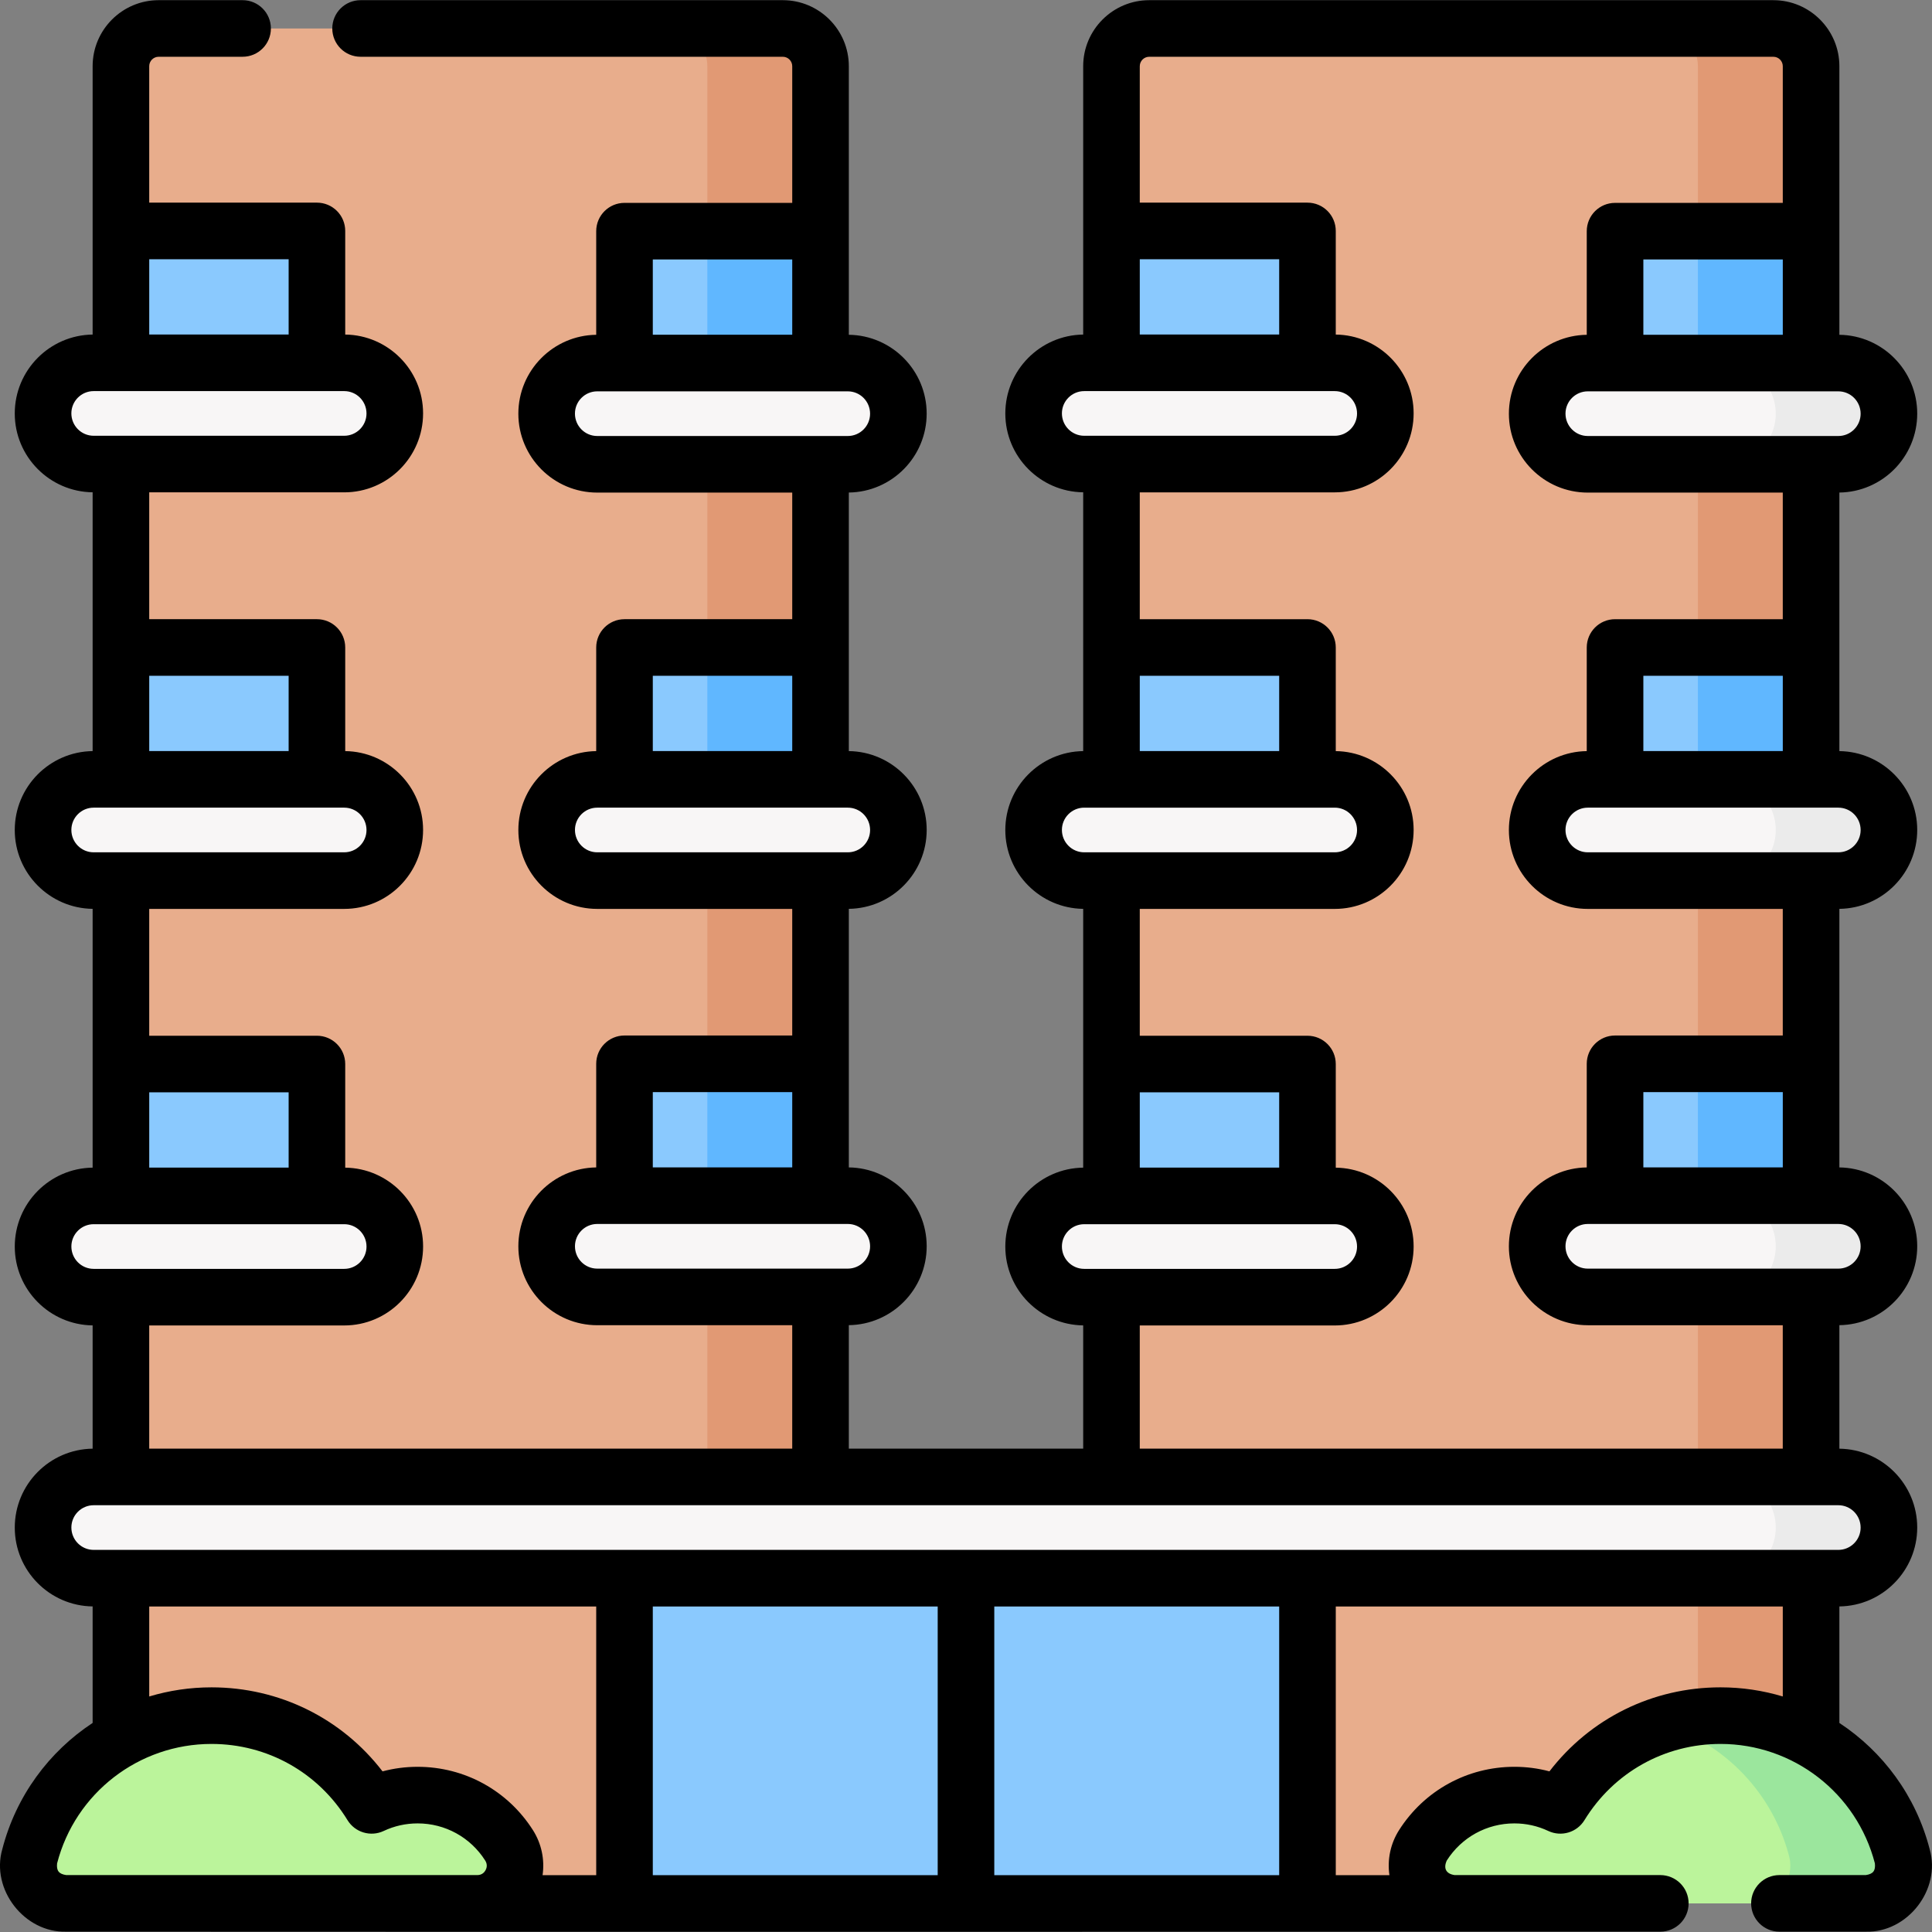 <svg id="Capa_1" enable-background="new 0 0 512.102 512.102" height="512" viewBox="0 0 512.102 512.102" width="512" xmlns="http://www.w3.org/2000/svg"><rect x="0" y="0" width="512.102" height="512.102" fill="#808080" stroke="none"/><g><g><g><g><g><g><path d="m207.494 494.548-41.959 10h-39.013l-84.465-10c-5.523 0-10-4.477-10-10v-141.118l10-34.789-10-24.66v-51.963l10-29.945-10-30.446v-50.582l10-24.876-10-34.953v-43.668c0-5.523 4.477-10 10-10h165.437c5.523 0 10 4.477 10 10v43.73l-10 26.74 10 34.789v48.82l-10 21.638 10 33.468v55.243l-10 25.344 10 33.908v153.319c0 5.523-4.477.001-10 .001z" fill="#e8ad8c"/></g><path d="m217.494 17.548c0-5.523-4.477-10-10-10h-30c5.523 0 10 4.477 10 10v43.73l-10 26.74 10 34.789v48.82l-10 21.638 10 33.468v55.243l-10 25.344 10 33.908v153.319c0 5.523-4.477 0-10 0l-41.959 10h30l41.959-10c5.523 0 10 5.523 10 0v-153.319l-10-33.908 10-25.344v-55.243l-10-33.468 10-21.638v-48.82l-10-34.789 10-26.74z" fill="#e19974"/><g><g><path d="m84.009 326.991-51.955-10v-34.953h51.955z" fill="#8ac9fe"/><path d="m91.245 343.83h-66.419c-7.404 0-13.406-6.002-13.406-13.406v-.027c0-7.404 6.002-13.406 13.406-13.406h66.419c7.404 0 13.406 6.002 13.406 13.406v.027c0 7.404-6.002 13.406-13.406 13.406z" fill="#f8f6f6"/></g><g><path d="m84.009 216.58-51.955-10v-34.953h51.955z" fill="#8ac9fe"/><path d="m91.241 233.419h-66.419c-7.404 0-13.406-6.002-13.406-13.406v-.027c0-7.404 6.002-13.406 13.406-13.406h66.419c7.404 0 13.406 6.002 13.406 13.406v.027c0 7.404-6.002 13.406-13.406 13.406z" fill="#f8f6f6"/></g><g><path d="m84.009 106.169-51.955-10v-34.953h51.955z" fill="#8ac9fe"/><path d="m91.241 123.008h-66.419c-7.404 0-13.406-6.002-13.406-13.406v-.027c0-7.404 6.002-13.406 13.406-13.406h66.419c7.404 0 13.406 6.002 13.406 13.406v.027c0 7.404-6.002 13.406-13.406 13.406z" fill="#f8f6f6"/></g><g><path d="m217.49 96.231-51.955 10v-44.953h51.955z" fill="#8ac9fe"/><path d="m187.49 61.278v34.953l-21.955 4.226v5.774l51.955-10v-34.953z" fill="#60b7ff"/><path d="m224.722 123.07h-66.419c-7.404 0-13.406-6.002-13.406-13.406v-.027c0-7.404 6.002-13.406 13.406-13.406h66.419c7.404 0 13.406 6.002 13.406 13.406v.027c0 7.404-6.002 13.406-13.406 13.406z" fill="#f8f6f6"/></g><g><path d="m217.49 206.58-51.955 10v-44.953h51.955z" fill="#8ac9fe"/><path d="m187.49 171.627v34.953l-21.955 4.226v5.774l51.955-10v-34.953z" fill="#60b7ff"/><path d="m224.726 233.419h-66.419c-7.404 0-13.406-6.002-13.406-13.406v-.027c0-7.404 6.002-13.406 13.406-13.406h66.419c7.404 0 13.406 6.002 13.406 13.406v.027c0 7.404-6.002 13.406-13.406 13.406z" fill="#f8f6f6"/></g><g><path d="m217.49 316.929-51.955 10v-44.953h51.955z" fill="#8ac9fe"/><path d="m187.49 281.976v34.953l-21.955 4.226v5.774l51.955-10v-34.953z" fill="#60b7ff"/><path d="m224.726 343.768h-66.419c-7.404 0-13.406-6.002-13.406-13.406v-.027c0-7.404 6.002-13.406 13.406-13.406h66.419c7.404 0 13.406 6.002 13.406 13.406v.027c0 7.404-6.002 13.406-13.406 13.406z" fill="#f8f6f6"/></g></g></g><g><g><path d="m470.051 494.548-84.472 10h-39.013l-41.952-10c-5.523 0-10 5.523-10 0v-151.118l10-29.064-10-32.328v-50.021l10-34.789-10-25.602v-49.261l10-26.198-10-34.953v-43.666c0-5.523 4.477-10 10-10h165.437c5.523 0 10 4.477 10 10v43.73l-10 28.501 10 31.706v50.141l-10 29.125 10 32.147v49.078l-10 27.105 10 33.027v152.438c0 5.524-4.477.002-10 .002z" fill="#e8ad8c"/></g><path d="m470.051 7.548h-30c5.523 0 10 4.477 10 10v477c0 5.523-4.477 0-10 0h30c5.523 0 10 5.523 10 0v-477c0-5.523-4.477-10-10-10z" fill="#e19974"/><g><g><path d="m346.566 326.991-51.954-10v-34.953h51.954z" fill="#8ac9fe"/><path d="m353.799 343.83h-66.419c-7.404 0-13.406-6.002-13.406-13.406v-.027c0-7.404 6.002-13.406 13.406-13.406h66.419c7.404 0 13.406 6.002 13.406 13.406v.027c0 7.404-6.002 13.406-13.406 13.406z" fill="#f8f6f6"/></g><g><path d="m346.566 216.58-51.954-10v-34.953h51.954z" fill="#8ac9fe"/><path d="m353.799 233.419h-66.419c-7.404 0-13.406-6.002-13.406-13.406v-.027c0-7.404 6.002-13.406 13.406-13.406h66.419c7.404 0 13.406 6.002 13.406 13.406v.027c0 7.404-6.002 13.406-13.406 13.406z" fill="#f8f6f6"/></g><g><path d="m346.566 106.169-51.954-10v-34.953h51.954z" fill="#8ac9fe"/><path d="m353.799 123.008h-66.419c-7.404 0-13.406-6.002-13.406-13.406v-.027c0-7.404 6.002-13.406 13.406-13.406h66.419c7.404 0 13.406 6.002 13.406 13.406v.027c0 7.404-6.002 13.406-13.406 13.406z" fill="#f8f6f6"/></g><g><path d="m480.047 96.231-51.955 10v-44.953h51.955z" fill="#8ac9fe"/><path d="m450.047 61.278h30v34.953h-30z" fill="#60b7ff"/><path d="m487.279 123.07h-66.419c-7.404 0-13.406-6.002-13.406-13.406v-.027c0-7.404 6.002-13.406 13.406-13.406h66.419c7.404 0 13.406 6.002 13.406 13.406v.027c0 7.404-6.002 13.406-13.406 13.406z" fill="#f8f6f6"/><path d="m487.279 96.231h-30c7.404 0 13.406 6.002 13.406 13.406v.027c0 7.404-6.002 13.406-13.406 13.406h30c7.404 0 13.406-6.002 13.406-13.406v-.027c0-7.404-6.002-13.406-13.406-13.406z" fill="#ebebeb"/></g><g><path d="m480.047 206.58-51.955 10v-44.953h51.955z" fill="#8ac9fe"/><path d="m450.047 171.627h30v34.953h-30z" fill="#60b7ff"/><path d="m487.279 233.419h-66.419c-7.404 0-13.406-6.002-13.406-13.406v-.027c0-7.404 6.002-13.406 13.406-13.406h66.419c7.404 0 13.406 6.002 13.406 13.406v.027c0 7.404-6.002 13.406-13.406 13.406z" fill="#f8f6f6"/><path d="m487.279 206.58h-30c7.404 0 13.406 6.002 13.406 13.406v.027c0 7.404-6.002 13.406-13.406 13.406h30c7.404 0 13.406-6.002 13.406-13.406v-.027c0-7.404-6.002-13.406-13.406-13.406z" fill="#ebebeb"/></g><g><path d="m480.047 316.929-51.955 10v-44.953h51.955z" fill="#8ac9fe"/><path d="m450.047 281.976h30v34.953h-30z" fill="#60b7ff"/><path d="m487.279 343.768h-66.419c-7.404 0-13.406-6.002-13.406-13.406v-.027c0-7.404 6.002-13.406 13.406-13.406h66.419c7.404 0 13.406 6.002 13.406 13.406v.027c0 7.404-6.002 13.406-13.406 13.406z" fill="#f8f6f6"/><path d="m487.279 316.929h-30c7.404 0 13.406 6.002 13.406 13.406v.027c0 7.404-6.002 13.406-13.406 13.406h30c7.404 0 13.406-6.002 13.406-13.406v-.027c0-7.404-6.002-13.406-13.406-13.406z" fill="#ebebeb"/></g></g></g></g><path d="m346.566 504.548h-83.015l-7.691-10-7.309 10h-83.016v-99.647h181.031z" fill="#8ac9fe"/><path d="m487.279 418.32h-462.453c-7.404 0-13.406-6.002-13.406-13.406v-.027c0-7.404 6.002-13.406 13.406-13.406h462.454c7.404 0 13.406 6.002 13.406 13.406v.027c-.001 7.404-6.003 13.406-13.407 13.406z" fill="#f8f6f6"/><path d="m487.279 391.481h-30c7.404 0 13.406 6.002 13.406 13.406v.027c0 7.404-6.002 13.406-13.406 13.406h30c7.404 0 13.406-6.002 13.406-13.406v-.027c0-7.404-6.002-13.406-13.406-13.406z" fill="#ebebeb"/></g><g><path d="m110.704 475.818c-4.362 0-8.494.978-12.196 2.719-8.75-14.265-24.486-23.784-42.448-23.784-23.175 0-42.65 15.841-48.188 37.286-1.632 6.319 3.153 12.48 9.68 12.48h108.97c7.897 0 12.654-8.721 8.415-15.384-5.092-8.006-14.042-13.317-24.233-13.317z" fill="#bbf49b"/><path d="m401.398 475.818c4.362 0 8.494.978 12.196 2.719 8.75-14.265 24.486-23.784 42.448-23.784 23.175 0 42.65 15.841 48.188 37.286 1.632 6.319-3.153 12.48-9.68 12.48h-108.97c-7.897 0-12.654-8.721-8.415-15.384 5.092-8.006 14.042-13.317 24.233-13.317z" fill="#bbf49b"/><path d="m504.229 492.039c-5.538-21.445-25.013-37.286-48.188-37.286-5.221 0-10.244.826-14.972 2.317 16.237 5.138 28.874 18.371 33.16 34.969 1.632 6.319-3.153 12.479-9.68 12.479h30c6.527 0 11.312-6.16 9.68-12.479z" fill="#9be69d"/></g></g><path d="m511.491 490.164c-3.647-14.123-12.383-25.861-23.939-33.471v-30.887c11.401-.148 20.634-9.457 20.634-20.919 0-11.435-9.233-20.744-20.634-20.893v-32.74c11.401-.148 20.634-9.458 20.634-20.919 0-11.435-9.233-20.744-20.634-20.893v-68.538c11.401-.148 20.634-9.457 20.634-20.919 0-11.435-9.233-20.744-20.634-20.893v-68.537c11.401-.148 20.634-9.458 20.634-20.92 0-11.435-9.233-20.743-20.634-20.892v-71.195c0-9.649-7.851-17.5-17.5-17.5h-165.438c-9.649 0-17.5 7.851-17.5 17.5v43.61c0 .02-.003.039-.003.058s.003.039.003.058v27.408c-11.405.144-20.641 9.455-20.641 20.92 0 11.438 9.236 20.748 20.641 20.892v41.075c0 .02-.003.039-.003.058s.003.039.003.058v27.407c-11.405.144-20.641 9.455-20.641 20.92 0 11.438 9.236 20.748 20.641 20.892v41.075c0 .02-.003.039-.003.058s.003.039.003.058v27.407c-11.405.144-20.641 9.455-20.641 20.92 0 11.438 9.236 20.749 20.641 20.893v32.664h-62.12v-32.727c11.403-.146 20.638-9.456 20.638-20.919 0-11.437-9.234-20.747-20.638-20.893v-68.538c11.403-.146 20.638-9.455 20.638-20.919 0-11.437-9.234-20.747-20.638-20.893v-68.537c11.402-.148 20.634-9.457 20.634-20.92 0-11.436-9.233-20.744-20.634-20.892v-71.193c0-9.649-7.851-17.5-17.5-17.5h-111.917c-4.142 0-7.5 3.357-7.5 7.5s3.358 7.5 7.5 7.5h111.917c1.378 0 2.5 1.121 2.5 2.5v36.23h-44.459c-4.142 0-7.5 3.357-7.5 7.5v27.467c-11.404.146-20.638 9.455-20.638 20.919 0 11.527 9.378 20.906 20.906 20.906h51.691v33.558h-44.459c-4.142 0-7.5 3.357-7.5 7.5v27.466c-11.402.147-20.635 9.457-20.635 20.92 0 11.527 9.378 20.905 20.906 20.905h51.688v33.558h-44.459c-4.142 0-7.5 3.357-7.5 7.5v27.467c-11.402.147-20.635 9.457-20.635 20.919 0 11.527 9.378 20.906 20.906 20.906h51.688v32.713h-170.437v-32.65h51.688c11.527 0 20.906-9.379 20.906-20.934 0-11.438-9.237-20.749-20.642-20.893v-27.466c0-4.143-3.358-7.5-7.5-7.5h-44.452v-33.62h51.684c11.528 0 20.906-9.378 20.906-20.933 0-11.437-9.235-20.747-20.638-20.893v-27.466c0-4.143-3.358-7.5-7.5-7.5h-44.452v-33.62h51.684c11.528 0 20.906-9.378 20.906-20.933 0-11.437-9.235-20.747-20.638-20.893v-27.465c0-4.143-3.358-7.5-7.5-7.5h-44.452v-36.168c0-1.379 1.122-2.5 2.5-2.5h22.251c4.142 0 7.5-3.357 7.5-7.5s-3.358-7.5-7.5-7.5h-22.251c-9.649 0-17.5 7.851-17.5 17.5v43.61c0 .02-.003.039-.003.058s.003.039.003.058v27.408c-11.405.144-20.641 9.455-20.641 20.92 0 11.438 9.236 20.748 20.641 20.892v41.075c0 .02-.003.039-.003.058s.003.039.003.058v27.407c-11.405.144-20.641 9.455-20.641 20.92 0 11.438 9.236 20.748 20.641 20.892v41.075c0 .02-.003.039-.003.058s.003.039.003.058v27.408c-11.403.146-20.638 9.456-20.638 20.92 0 11.437 9.234 20.747 20.638 20.893v32.678c-11.403.146-20.638 9.456-20.638 20.92 0 11.437 9.234 20.746 20.638 20.892v30.882c-11.56 7.61-20.299 19.35-23.946 33.476-3.067 10.664 5.852 22.158 16.941 21.854 131.901.064 290.778.03 422.541 0 4.143 0 7.5-3.357 7.5-7.5s-3.357-7.5-7.5-7.5h-54.514c-2.264-.319-3.043-1.769-2.087-3.858 3.921-6.162 10.614-9.842 17.905-9.842 3.146 0 6.175.675 9.004 2.006 3.459 1.628 7.587.393 9.585-2.865 7.762-12.651 21.24-20.205 36.056-20.205 19.282 0 36.111 13.02 40.926 31.66.203 1.96-.464 2.813-2.418 3.104h-22.885c-4.143 0-7.5 3.357-7.5 7.5s3.357 7.5 7.5 7.5h22.885c11.09.304 20.008-11.191 16.941-21.854zm-18.305-159.802c0 3.257-2.649 5.906-5.906 5.906h-66.42c-3.257 0-5.906-2.649-5.906-5.933 0-3.257 2.649-5.906 5.906-5.906h66.419c3.257 0 5.907 2.65 5.907 5.933zm-57.593-20.933v-19.953h36.959v19.953zm57.593-89.416c0 3.256-2.649 5.905-5.906 5.905h-66.42c-3.257 0-5.906-2.649-5.906-5.933 0-3.257 2.649-5.906 5.906-5.906h66.419c3.257.001 5.907 2.65 5.907 5.934zm-57.593-20.933v-19.952h36.959v19.952zm51.686-95.349c3.257 0 5.906 2.649 5.906 5.933 0 3.257-2.649 5.906-5.906 5.906-2.542-.009-61.78.005-66.419 0-3.257 0-5.906-2.649-5.906-5.934 0-3.256 2.649-5.905 5.906-5.905zm-51.686-15v-19.953h36.959v19.953zm-133.479-71.183c0-1.379 1.121-2.5 2.5-2.5h165.438c1.379 0 2.5 1.121 2.5 2.5v36.23h-44.459c-4.143 0-7.5 3.357-7.5 7.5v27.467c-11.403.145-20.639 9.455-20.639 20.919 0 11.527 9.379 20.906 20.906 20.906h51.691v33.558h-44.459c-4.143 0-7.5 3.357-7.5 7.5v27.466c-11.403.145-20.639 9.456-20.639 20.92 0 11.527 9.379 20.905 20.906 20.905h51.691v33.558h-44.459c-4.143 0-7.5 3.357-7.5 7.5v27.467c-11.403.145-20.639 9.456-20.639 20.919 0 11.527 9.379 20.906 20.906 20.906h51.691v32.713h-170.435v-32.65h51.685c11.527 0 20.905-9.379 20.905-20.934 0-11.437-9.235-20.747-20.638-20.893v-27.466c0-4.143-3.357-7.5-7.5-7.5h-44.452v-33.62h51.685c11.527 0 20.905-9.378 20.905-20.933 0-11.437-9.235-20.747-20.638-20.893v-27.466c0-4.143-3.357-7.5-7.5-7.5h-44.452v-33.62h51.685c11.527 0 20.905-9.378 20.905-20.933 0-11.437-9.235-20.747-20.638-20.893v-27.465c0-4.143-3.357-7.5-7.5-7.5h-44.452zm36.952 271.991v19.952h-36.952v-19.952zm0-110.411v19.952h-36.952v-19.952zm-36.952-110.412h36.952v19.953h-36.952zm-20.64 40.859c0-3.257 2.649-5.906 5.905-5.906h66.42c3.256 0 5.905 2.649 5.905 5.934 0 3.256-2.649 5.905-5.905 5.905h-66.42c-3.256 0-5.905-2.65-5.905-5.933zm0 110.411c0-3.257 2.649-5.906 5.905-5.906h66.42c3.256 0 5.905 2.649 5.905 5.934 0 3.256-2.649 5.905-5.905 5.905h-66.42c-3.256 0-5.905-2.65-5.905-5.933zm0 110.411c0-3.257 2.649-5.906 5.905-5.906h66.42c3.256 0 5.905 2.649 5.905 5.934 0 3.257-2.649 5.906-5.905 5.906h-66.42c-3.256 0-5.905-2.65-5.905-5.934zm-108.439-261.619h36.959v19.953h-36.959zm-14.732 46.792c-3.257 0-5.906-2.649-5.906-5.934 0-3.256 2.649-5.905 5.906-5.905h66.419c3.257 0 5.906 2.649 5.906 5.933 0 3.257-2.649 5.906-5.906 5.906zm14.732 63.558h36.959v19.952h-36.959zm-14.728 46.791c-3.257 0-5.906-2.649-5.906-5.933 0-3.257 2.649-5.906 5.906-5.906h66.419c3.257 0 5.906 2.649 5.906 5.934 0 3.256-2.649 5.905-5.906 5.905zm14.728 63.557h36.959v19.953h-36.959zm-14.728 46.792c-3.257 0-5.906-2.649-5.906-5.933 0-3.257 2.649-5.906 5.906-5.906h66.419c3.257 0 5.906 2.649 5.906 5.933 0 3.257-2.649 5.906-5.906 5.906zm-81.798-46.729v19.952h-36.952v-19.952zm0-110.411v19.952h-36.952v-19.952zm-36.952-110.412h36.952v19.953h-36.952zm-20.641 40.859c0-3.257 2.649-5.906 5.906-5.906h66.419c3.257 0 5.906 2.649 5.906 5.934 0 3.256-2.649 5.905-5.906 5.905h-66.419c-3.257 0-5.906-2.65-5.906-5.933zm0 110.411c0-3.257 2.649-5.906 5.906-5.906h66.419c3.257 0 5.906 2.649 5.906 5.934 0 3.256-2.649 5.905-5.906 5.905h-66.419c-3.257 0-5.906-2.65-5.906-5.933zm.003 110.411c0-3.257 2.649-5.906 5.906-5.906h66.419c3.256 0 5.906 2.649 5.906 5.934 0 3.257-2.649 5.906-5.906 5.906h-66.418c-3.257 0-5.907-2.65-5.907-5.934zm109.777 165.336c-.263.48-.896 1.285-2.174 1.285h-108.97c-1.954-.292-2.621-1.144-2.418-3.104 4.814-18.641 21.643-31.66 40.926-31.66 14.816 0 28.294 7.553 36.054 20.204 1.998 3.258 6.126 4.493 9.585 2.866 2.83-1.331 5.86-2.006 9.005-2.006 7.291 0 13.984 3.68 17.905 9.842.701 1.101.355 2.085.087 2.573zm29.339 1.315h-14.219c.596-4.091-.257-8.335-2.55-11.939-6.689-10.514-18.114-16.79-30.562-16.79-3.179 0-6.291.405-9.306 1.208-10.802-14.05-27.34-22.272-45.338-22.272-5.704 0-11.25.842-16.503 2.42v-23.855h118.478zm90.516 0c-18.749 0-56.912 0-75.516 0v-71.228h75.516zm90.515 0h-75.516v-71.228h75.516zm133.486-47.372c-5.255-1.58-10.803-2.422-16.51-2.422-17.997 0-34.536 8.223-45.339 22.272-3.015-.804-6.127-1.208-9.306-1.208-12.447 0-23.872 6.276-30.562 16.791-2.293 3.604-3.146 7.848-2.55 11.938h-14.219v-71.227h118.485v23.856zm-447.726-38.856c-3.257 0-5.906-2.649-5.906-5.933 0-3.257 2.649-5.906 5.906-5.906h462.454c3.257 0 5.906 2.649 5.906 5.934 0 3.256-2.649 5.905-5.906 5.905z"/></g></svg>